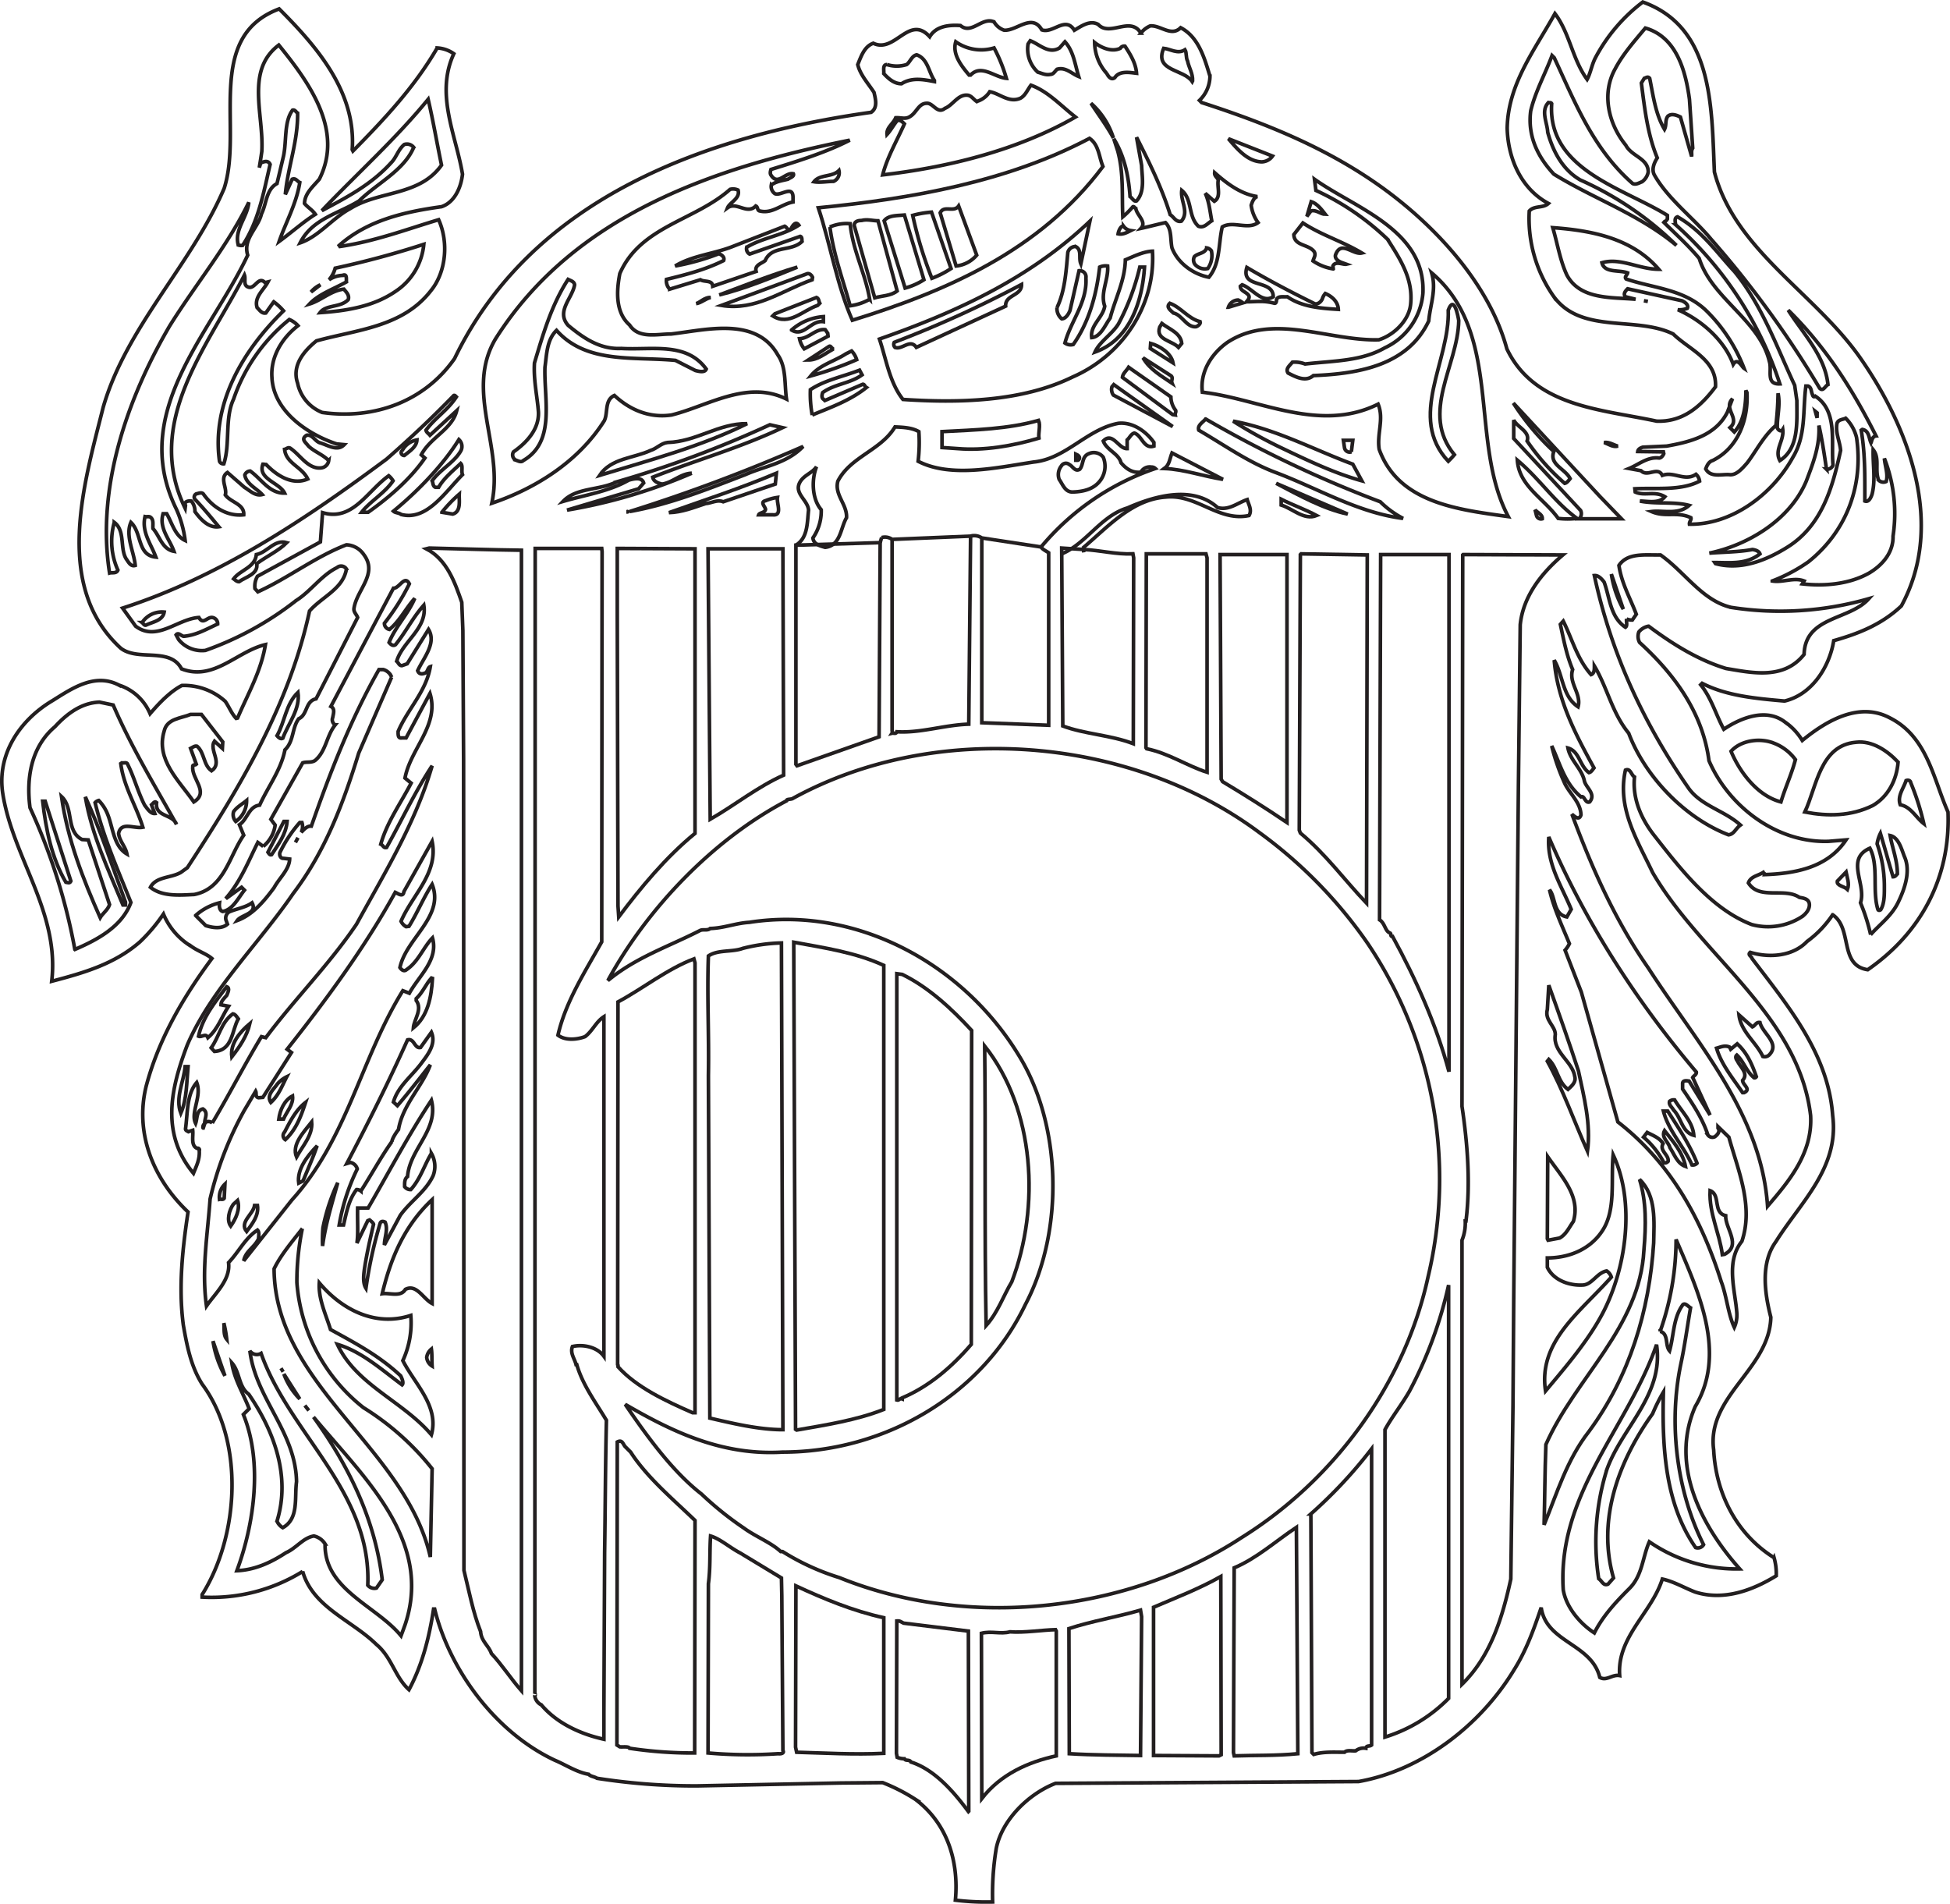 <svg id="Layer_1" data-name="Layer 1" xmlns="http://www.w3.org/2000/svg" viewBox="0 0 539.25 526.46"><defs><style>.cls-1{fill:none;stroke:#231f20;}</style></defs><title>WEBER COLOR CRESTOUTLINE</title><path class="cls-1" d="M485.7,63.3c5.6,21.4,27.2,33.1,39.9,50.8,13.6,19.2,24.2,46.4,11.8,69.2-5.5,5.2-12,7.7-18.7,9.6-1.2,7.3-6,14.9-13.6,16.7-7.9-.7-16-1.4-22.8-4.9l-.4.4c3,3.7,4.2,8.3,6.4,12.3,4.6-3.1,11.7-6,16.9-2a16.64,16.64,0,0,1,4.8,5.1c6.7-5.5,15.7-10.7,24.1-6.3,10.5,5.2,12.1,16.9,16.2,26.1.7,17.9-7.3,33.3-22.2,43.6-8-1.2-4.1-11.4-9.7-15.2a29.22,29.22,0,0,1-7.1,7.4c-3.9,4.1-10.4,4.6-15.7,3-.8.7.4,1.1.5,1.7,10.1,13.3,21.1,26.4,22.3,43.4,1.9,14.5-8.9,24-15.7,34.9-4.3,5.9-3.1,14.3-1.4,20.9-.3,14.3-17.8,21.8-15.8,36.7.6,12,6.3,23.3,16.7,29.8a16.34,16.34,0,0,1,.6,5c-6.5,4-14.5,7-22.4,4.5-3.1-1.2-5.9-2.9-9.1-3.6-2.9,9.3-12.6,16-11.8,26.7-2.1-.4-3.6,1.6-5.5.5-2.3-9.4-14.8-9.6-16.2-19.3-2,5.9-4.1,11.8-7.5,17.2-9.3,15.4-25.5,27.8-43,30.9l-83.8.5c-7.5,2.9-14.8,10.1-16.4,18a77.66,77.66,0,0,0-1,14.8,70.39,70.39,0,0,1-10.3-.5c1-10.9-2.3-21.3-11.1-27.9a50.94,50.94,0,0,0-9-4.6l-11.6.1-39.7.8a174.92,174.92,0,0,1-27.7-2.1c-.8-.5-1.8-.5-2.3-1.1-3.4-.6-6.3-2.6-9.4-3.9-16.4-7.7-29.1-25-33.2-41.8h-.3c-1.2,7.8-3.1,15.4-6.8,22.3-3.9-3.5-4.7-8.9-9-12.5-6.8-6.7-17.6-10.3-20.4-20.2a47.8,47.8,0,0,1-27.8,7.1v-.7c10.2-16.2,11.8-42.3,0-58.2-3.1-4.9-4.2-10.6-5.2-16.3-1.4-10.6-.2-21.3,1.3-31.3C54.2,342,48.8,329.4,52,316.2c3.4-12.9,10.1-24.5,18.2-35.4-1.5-1.3-3.8-2-5.6-3.3a18.88,18.88,0,0,1-7.8-9,46.59,46.59,0,0,1-6.5,7.7c-7.1,6.2-15.7,8.6-24.4,10.9,2.2-19.1-10.6-33.9-13.5-51.7-1.8-10.9,4.6-20.5,13.7-25.9,5.3-3.3,11.7-7.8,18.4-4.3a14,14,0,0,1,8.6,7.9c2.4-2.8,5.5-6.1,8.8-7.8a17,17,0,0,1,12,4.4c1.1,1.6,1.7,3.3,3,4.7l.4-.1c2.8-6.6,6.5-12.9,7.7-20.3-7.8,1.8-14.3,10.2-23.2,6.7-3.2-6.1-12-2-16.8-5.7-18.9-17.3-10-46.1-4.9-66.5,6.3-22.2,24.5-39.6,33.5-60.7C78.9,51.2,68,26,88.8,18.2c10.5,10.5,21.3,23,20.2,38.9l.2.4c8.7-8.8,17.1-17.8,23.3-28.5a8.81,8.81,0,0,1,4.6,1.6c-5.2,11.2.6,22.5,2.4,33.3-.4,3.7-2.2,7.8-5.8,9-10.1,1.4-20.4,3.7-28.3,10.7l.2.3c9.6-1.4,18.3-4.7,27.3-7.4,2.8,6.2,2.1,14.5-2.2,19.7-7.8,10-20.4,10.7-31.6,13.8-3.3,2.7-6.9,6.7-5.2,11.7a11.14,11.14,0,0,0,6.8,8.1c14.2,2,28.2-2.9,36.6-14.9,21.8-45.1,70.5-61.8,115.2-68.1,1.9-1.3,1.2-3.7.8-5.5-1.6-2.5-3.8-4.8-4.5-7.7.9-2.2,1.8-5,4.3-5.9,6,2.9,9.9-8.1,15.6-1.8,1.8-3,5.4-3.3,8.5-3.1,3.1,2.6,6-2.5,9.3-1a5.18,5.18,0,0,0,2.8,2.3c3.5.2,7.7-4.8,10.4-.1,3.1,1.1,6.5-3.9,9,.1,1.9-1.1,4.3-2.9,6.6-1.6,3.2,3.5,8.9-2.4,11.8,2.4a6.5,6.5,0,0,1,2.6-2c2.9-.2,5.8,3.1,8.4.5,5,2.6,6.6,8.5,8.1,13.4a9.39,9.39,0,0,1-2.9,6.7l.6.6c17.3,5.6,34.1,12.3,49.2,23s30.3,27,35.2,45.1c7.7,16.1,26.1,16.7,41.4,20,7.2.3,12.2-4,16.3-9.5.4-7.5-7.2-10.2-11.7-14.6-10.4-5.1-25.6.2-33.2-10.6a37.52,37.52,0,0,1-6.6-23.4c1.4-1.6,3.8-.7,5.3-2.1-7.5-4-11.2-12.4-11.4-20.8.2-12.2,7.6-21.6,13.2-31.7,4.1,5.4,4.8,12.6,8.9,18.2.9-1.6,1.3-4.1,2.3-6a46.7,46.7,0,0,1,13.1-15.4C485.4,23.3,484.9,45.2,485.7,63.3ZM439.6,335.6l-.1,22.7.2.4,3.2-.6c1.8-1,2.6-2.9,3.8-4.6C448.8,346.5,443.4,341.1,439.6,335.6ZM117.3,373.5c2.1-.3,5.1,1,6.4-1.2,3.1-1.6,4.9,2.6,7.4,3.9V347.5C123.3,354.8,119.6,363.9,117.3,373.5Z" transform="translate(-11.6 -15.74)"/><path class="cls-1" d="M478.8,43.2l.9,13.5c-.5.8-.2,1.4-.3,2.3l-3.1-10.9c-1-.5-2.5-1.1-3.5-.2-.8,1.1-.3,2.4-.9,3.6-2.5-4.2-3.1-9.2-4.1-14.1-.5-.6-.9-.2-1.5,0l-.8,1.3c.9,7,1.7,14.2,4.4,20.7-.9,1.4-1.7,3.3-.7,4.9,3.8,6.6,10.7,11.7,15.6,17.6a277,277,0,0,1,30,41.2c1,1,1.5-.6,2.3-1-.8-7.9-6.8-14-11-20.6,10.6,10.4,18,22.3,24.3,34.8-1.1.1-1.2,1.5-1.4,1.9-.6-1.3-.5-3.4-2.4-3.7l-.3.2c1.1,6.7,1,12.4,1,19.6,1.1.4,1.7-1,2-1.9,1-4,.2-7.9.3-12.3,1.9,2.4.4,5.5,1.5,8.4a1.83,1.83,0,0,0,2.1.4c.6-2-.3-4.1-.5-6.4a42,42,0,0,1,2.4,21.5c.1,4.5-2.9,8-6.6,10.2-5.5,3.1-12.3,3.7-18.5,3l.5-.8c-2.8-1.1-5.9.5-8.8,0a45.79,45.79,0,0,0,10-5.3c10.4-8.3,15.3-20.9,13.3-34.4a11.28,11.28,0,0,0-3-5.3c-.8.4-2,.3-2.4,1.4-.5,2.6.8,5,1,7.5-2.2,10.1-5.1,20.8-14.8,26.8-5.8,3.6-12.8,6.4-19.8,4.5l-.2-.3c4.3,0,8.7.6,12.5-2.4-.3-.8-1.3-1.1-2.1-1.2-3.7.7-7.9.7-11.9,1,10.5-2.2,22.2-9,26.8-19.9,1.9-5,3.8-9.8,3.5-15.4.9,4,1.5,8.1,2.1,12.1a1.71,1.71,0,0,0,1.8-1.2c-.6-6.2,1.4-14.9-4.9-19-.5.4-.7-.1-.8-.5-.4-.8-.2-1.9-1.2-2.3H511c-.9,6.7.1,13.6-3.6,19.7-5.9,10.7-17.3,18.7-28.6,18.5-.1-.7.6-1.2.4-1.8-3.9-1.8-7,0-10.9-1.7,3.2-.4,7.4,1,10.4-1.7-4.1-1.1-9.3-.3-13.6-1.2,2.2,0,5.3.8,6.9-1.2-2.8-1.7-5.6-.1-8.2-1.3l-.1-.9c6.1-.3,12.7.6,17.9-2.1a3,3,0,0,0-1-1.9c-3.1,2.1-6.1-.9-9.3.3-1.3-2.6-4.1.6-5.9-1.3l-3.3-.6c2.7-1.1,5.1-3.3,8.3-2.9.6,0,1.1-.7,1.3-1.2l-.1-.5-7.1-.1c.1-.7.8-1,1.4-1.2l6.6-.3c6.2-1.1,13.5-2.8,16.8-9.4l1.4-3.7c-2.7,2.8,2.3,5.5-.7,8l1.2,1.2c2.7-2.9,3.2-7.5,3.2-11.5l.3.6c.4,7.4-2.4,15.3-9.5,18.8-1.1.3-1.6,1.5-1.9,2.3,1.3,2.5,4.5,1.4,6.6,1.6,1.9.2,3.5-1.7,4.9-3.3,2.5-3.3,4.5-7.4,7.9-10.3a84.89,84.89,0,0,0,.6-8.9c.7,3.3-.3,6.4-.2,9.6.2.5,1,1.2,1.5.4.4,3.2-2.4,5.6-.8,8.6,5.3-3.4,4.7-10.5,4.7-16.6l-.6-4.2c-5-10.7-8.9-21.9-16.6-31.4-5.1-5.5-9-11.3-15.8-15.2-1,.3-.6,1.5-.5,2.2a101.11,101.11,0,0,1,28.8,44c-4,.2-2.1-3.8-2.9-6.2-2.7-11.4-16-17.5-19.4-28.5-3.3-3.9-6.5-6.7-10.1-10.3.5.4,1-.1,1.3-.6v-1c-12-7.5-33.2-12.6-32-30.9-.2-.4-.6-.2-.9-.3-2.2,2.3-.3,5.6-.2,8.2,1.4,5.1,4,10.3,9,13.2a90.33,90.33,0,0,1,26.6,18.1c-10.3-8.6-22.7-12.8-33.9-19.7-4.5-4.8-7.3-10.6-6.4-17.5,1.3-5.4,4-10.2,5.9-15.3l.6.6c5.7,12.2,10.7,25.2,21.7,34.8.9.4,1.8-.2,2.6-.5a4.37,4.37,0,0,0,1.7-2.7c0-3.8-4.6-4.3-6.2-7.4-4.8-5.9-6.8-14.3-2.9-21.2,2.1-4,5.3-7.6,8.3-11.2C475.4,26,477.8,35.8,478.8,43.2Z" transform="translate(-11.6 -15.74)"/><path class="cls-1" d="M304.6,29l1.5-1.7c2.4,2.6,2.8,6.4,3.8,9.6-2-.8-3.6-2.7-6-2-.6.6-1,1.4-1.8,1.4-1.3.3-2.4-.3-3.5-.6a8.68,8.68,0,0,1-2.7-7.8l.6-.9C299.1,28,301.6,30.8,304.6,29Z" transform="translate(-11.6 -15.74)"/><path class="cls-1" d="M286.5,29a43.48,43.48,0,0,1,3.4,8.4c-3.3-.3-6.9-4-9.9-.9h-.4c-2.2-2.6-4.7-5.8-3.7-9.2A12.3,12.3,0,0,0,286.5,29Z" transform="translate(-11.6 -15.74)"/><path class="cls-1" d="M321.4,29.1a1.29,1.29,0,0,1,1.3-.6c1.5,2.3,3,4.7,3.2,7.5-1.8-.2-4.7-.8-6,1.2-1,.8-1.8-.3-2.2-1.1a13.11,13.11,0,0,1-3.4-8.6C316.2,29,319.1,30.2,321.4,29.1Z" transform="translate(-11.6 -15.74)"/><path class="cls-1" d="M88.7,28.2c8.5,10.5,18,23.6,11.2,37.1-1.8,2.1-4,3.9-4.1,6.7.9,1.1,2.2,1.8,3,3-3.2,2-6.7,5.1-10,7.5,1.8-5.2,4.8-10.5,5.7-16.3-.7-.3-1.1-1.3-2.1-.9l-1.9,4.2c.7-7.6,3.5-14.6,3.4-22.5-.4-.2-.7-1-1.4-.8-2.4,3.2-1.6,8.5-2.5,12.7l-1.8,7.6c-3,1.6-2.9,5.6-4.3,8.4-.9,3.9-5.2,6.9-3.8,11.4-10.3,21.9-32.9,43.5-19.7,70.3a30.41,30.41,0,0,1,2.4,8.6c-2.8-1.3-3.6-4.8-5.1-7.4h-1c-1.2,4,1.8,7,3,10.4-3.3-.6-3.9-4.2-5.8-6.3-.1-1.2.3-2.5-.8-3.2-.4-.2-.9,0-1.4-.1-1,4.3,1.7,7.6,3,11.2-5.2-.5-3.8-6.7-6.9-9.6-1.6,3.7.8,7.9,1.2,11.9-1.3.4-1.9-1-2.5-1.8-1.8-2.9-.2-7.8-3.3-10.1a19.38,19.38,0,0,0,1,13.2c-.4,1-1.6.6-2.3.8-3.7-23.5,4.8-48.1,16.6-68.3,7.1-11.4,16-22.1,21.9-34.2-.4,4.2-4.1,7.6-2.9,11.8a2.46,2.46,0,0,0,1.2.1c4.4-6.7,5.8-14.6,7.6-22.4-.6-1.3-1.8-.7-2.6-.4l-.4,1.3c.2-1.2.5-3,.7-4.5C84.6,47.4,79.4,35.2,88.7,28.2Z" transform="translate(-11.6 -15.74)"/><path class="cls-1" d="M339.3,29.5c.5.8.2,2.2.7,3.1.4,1.9,1.5,3.5,1.4,5.5l-.1.2c-2.3-3.5-10.6-2.8-7.9-9.2C335.3,29.3,337.3,30.8,339.3,29.5Z" transform="translate(-11.6 -15.74)"/><path class="cls-1" d="M270,38v.3c-3.1-.6-6.3-1.2-9.1.6-2,0-3.5-1.3-4.9-2.8.1-.9-.4-2.5.9-2.5a9,9,0,0,0,5.4,0c1-.7,1.4-2.4,2.8-2.7C268.2,32,268.4,35.7,270,38Z" transform="translate(-11.6 -15.74)"/><path class="cls-1" d="M309,48.1c-16,9.2-35.2,13.9-53.3,16,1.2-4.8,3.9-9.4,6-14.1-.5-.5-1.1-1.2-2-.9-1,1.2-1.7,2.6-2.8,3.8-.2-1.9,1.7-2.9,2.4-4.6,1.3-.1,2.7.5,3.9-.3,1.9-1.1,2.4-3.7,4.7-3.7,1.8-.1,2.9,3.1,5,1.4,2.3-.9,3.7-4.1,6.5-3.6,1,.3,1.4,1.1,2.3,1.7a6.45,6.45,0,0,0,3.6-2.7c2.8.5,5.3,3.2,8.5,1.8,1.4-.8,1.9-2.3,2.9-3.6C301.4,41,304.9,44.9,309,48.1Z" transform="translate(-11.6 -15.74)"/><path class="cls-1" d="M133.7,61.4c-6.1,8.6-17.2,7-25.2,12-4.9,2.6-8.8,7.8-13.9,9.5,3.4-6.7,10.5-8,16.3-11.6,5-4.9,12.4-8.4,15.1-14.8a2.33,2.33,0,0,0-2.6-.8c-1.7,1.4-2.2,3.6-3.6,5-5.6,6.2-12.5,9.7-19.2,13.3C110.4,63.7,121,54.2,130,43.2,131.4,49.2,132.4,55.2,133.7,61.4Z" transform="translate(-11.6 -15.74)"/><path class="cls-1" d="M319.5,53.9c-1.8-3.3-4.1-6.4-6.2-9.6A21.57,21.57,0,0,1,319.5,53.9Z" transform="translate(-11.6 -15.74)"/><path class="cls-1" d="M335.2,75.1c1,.6,1.6,2.2,3.1,1.8,2.2-2.6-.3-5.5.1-8.5,3,2.5,1.7,7.2,4.6,9.9,1.6.6,2.5-.8,3.7-1.5-.5-2.6-.7-5.2-1.8-7.6l2.5,2.2c2-1.2.7-3.9,1.1-5.9-.3-.7-1.1-1.1-1-2,3.4,3,7.2,5.9,11.8,6.6-1,.3-1.4,1.5-1.7,2.4a10.57,10.57,0,0,0,1.9,4.8c-2.8,2.1-7-.6-9.9,1.2-1.1,4.7-.5,10.1-3.7,13.9-4.3-.8-8.6-3.9-10.2-8.1-.5-2.4,0-5.2-1.8-7-2.3.5-4.5,1.1-6.8,1.6,1.7-1.8-1.1-3.6-1.4-5.5-.3-.1-.4-.6-.8-.5a24.74,24.74,0,0,1-2.8,2.8c-.3-5.8.3-11.9-1.4-18.2l-1.1-3.4c2.9,4.7,4.1,10.2,4.5,16,.6.4,1.1,1.5,1.8,1.2,2.4-2.6,1.5-6.7,1.4-9.8l-1.4-7.8C329.4,60.6,332.9,67.7,335.2,75.1Z" transform="translate(-11.6 -15.74)"/><path class="cls-1" d="M316.6,61.8c-17.5,23.4-43.5,34.5-69.3,42.5-4.3-9.8-6-20.8-9.4-31.1,25.7-2.5,52.3-7.2,75-19.2C315.5,55.8,315.5,59.1,316.6,61.8Z" transform="translate(-11.6 -15.74)"/><path class="cls-1" d="M363.5,58.9a3.78,3.78,0,0,1-3,1.6c-3.9-.1-6.8-3.6-9.2-6.4Z" transform="translate(-11.6 -15.74)"/><path class="cls-1" d="M246.6,54.5c-6.6,3.4-14.4,5.8-21.8,8.1-.2.7-.3,1.2.1,1.7,1.9,2.8,3.8-1,6.1-.5.3.8-1,1.1-1.5,1.5-1.6.4-3.3.6-4.6,1.6a2.39,2.39,0,0,0,1,2.4c1.6.7,4.9-2.4,5,.9v1.4c-3.2.6-5.7,3.3-9.1,2.5-.9-.1-.5-1.1-1.2-1.4-2.4,2.5-5.3-1.3-7.8.5.6-1.5,3.6-2.6,2.9-4.9a3.3,3.3,0,0,0-2.2-.2c-9.8,8.7-24.8,10.2-30.5,23.3-.9,4.7-1.3,10.7,2.7,14.2,2.5,3.9,7.6,2.5,11.5,2.5,9.6-1.1,23.5-4.9,29.5,5.8,2.4,3.4,1.8,8.2,2.4,12.2-10.9-5.4-21.7,1.9-31.8,4.4-6.1.9-11.5-1.4-15.8-5.4-2.8,1.3-1.7,4.8-2.8,7-7.2,11.4-19.2,18.8-31.1,22.8,3.4-15.5-7.5-31,1-45.4C170.4,75,209.4,62,246.6,54.5Z" transform="translate(-11.6 -15.74)"/><path class="cls-1" d="M243.6,62.9a2.58,2.58,0,0,1-1.5,3c-1.9,0-3.7.4-5.4.1C238.3,63.9,241.7,64.8,243.6,62.9Z" transform="translate(-11.6 -15.74)"/><path class="cls-1" d="M405.1,96.7a18.27,18.27,0,0,1-10.5,15.2c-6.6,3.8-14.4,3.6-22.1,4.5a8.05,8.05,0,0,0-3.5-.5c-.7.9-2,1.8-1.2,3,2,1,4.8,2.6,7,.7,12.5-.5,26.1-2.8,31.9-15.1.4-4.5,2.2-8.7.8-13.3,19.9,16.9,10.2,46.6,21.2,67.4-13.4-1.9-30.3-3.6-35.7-18.6-.7-4.2,1.4-8.4-.3-12.5-16.3,8.1-32.9-1.5-48.6-3.3-.7-5.6,2.5-10.6,6.8-13.7,12.6-8.4,28.1-.4,42-.8,4.2-1.3,8.4-5.4,8.8-9.9.7-7-2.9-12.4-6.4-17.9a71.78,71.78,0,0,0-19.8-13.5l-.4-3.1C386.3,73.3,405.8,79.3,405.1,96.7Z" transform="translate(-11.6 -15.74)"/><path class="cls-1" d="M378.1,75c-1.3,0-2.6-1.4-4-.9L373,75.6l1.2-4.1C375.8,72,377.1,73.7,378.1,75Z" transform="translate(-11.6 -15.74)"/><path class="cls-1" d="M281.7,86.3a8.67,8.67,0,0,1-5.7,3l-4.4-14.7c1-2.2,3.8,0,5.1-1.9Z" transform="translate(-11.6 -15.74)"/><path class="cls-1" d="M274.6,90a26.46,26.46,0,0,1-5.3,2.7A109.8,109.8,0,0,1,264,75.3a28.26,28.26,0,0,1,5.2-.9Z" transform="translate(-11.6 -15.74)"/><path class="cls-1" d="M267.1,93.1a18.73,18.73,0,0,1-5.2,2.3l-5.8-18.6c1.2-1.6,3.7-1.4,5.6-1.6Z" transform="translate(-11.6 -15.74)"/><path class="cls-1" d="M259.7,96.2c-1.8,1.4-4.2,1.3-6.2,1.9L247.8,78c.1-1.1,1.2-1.3,2.1-1.3,1.5-.4,3.1.1,4.5.1Z" transform="translate(-11.6 -15.74)"/><path class="cls-1" d="M310.5,88.7c-.7-1.6.4-3.9-1.5-4.8a2.25,2.25,0,0,0-2.1,1.6c-.5,5.4-.8,10.7-3,15.3a3.7,3.7,0,0,0,1.3,3.1c1.1,0,1.9-1.3,2.3-2.3l2.5-11a1.72,1.72,0,0,1,1.9,2c.4,6.8-4.2,11.9-5.8,18a2.7,2.7,0,0,0,2.3.4c4.3-6.1,6.4-13.6,7.3-21.4a4.09,4.09,0,0,1,2.2-.3c.3,3.8-2.1,7.4-.8,11.1-.5,3.2-4.1,5.3-3.6,8.7,2.5-.2,3.7-3.5,5.1-5.4,1.4-5.4,4.1-10.4,4.2-16.1,2.4-1,5-2.3,7.5-2.4.9,15-8.3,28.8-22.1,34.8-14.1,6.9-31.7,7.2-46.9,6.2-3.7-4.7-4.6-11-6.5-16.7,20.8-7.3,41.3-16.5,58.2-32.6Z" transform="translate(-11.6 -15.74)"/><path class="cls-1" d="M388.2,85.7c-2.5.6-5.8-3.7-7.3.6-.2,1.1,1,1.8,1.9,2.1l1.1.4c-.9.2-3-1-3.7.5l.1.8a13.72,13.72,0,0,1-5.6-2.2c.2-.9.9-1.6.3-2.6-1.6-2.1-5.5-1.5-5.6-4.7l2.5-3.2C377.1,80.8,382.9,82.5,388.2,85.7Z" transform="translate(-11.6 -15.74)"/><path class="cls-1" d="M232.5,78c-4.4,2.9-9.9,3.4-14.4,6.1a1.67,1.67,0,0,0,.8,1.9l14-4.9c.6.2.4,1,.5,1.4-2.9,2.9-8.3,1-10.2,5.3-.9.8-3,1.2-2.5,3l-12,4.1c-.1-1.8-2.3-1.1-3.4-1.8l-8.5,2.6a3.32,3.32,0,0,1-.9-2.7c5.4-1.3,10.8-2.7,15.8-5.2.4-.9-.5-1.6-1.3-1.9a66.17,66.17,0,0,1-12.1,3.4c4.6-2.8,10.3-3.3,15.4-5.2l14.9-5.8c.7.3,1,1.7,1.8.6C230.7,78.3,231.6,76.7,232.5,78Z" transform="translate(-11.6 -15.74)"/><path class="cls-1" d="M246.7,77.6c.7,7.4,4.2,13.7,5.4,20.9a15,15,0,0,1-5.4,1.8c-2-7.2-4.6-14.2-5.6-21.8A11.82,11.82,0,0,1,246.7,77.6Z" transform="translate(-11.6 -15.74)"/><path class="cls-1" d="M324.3,79.5c-1,.5-2.2,1.2-3.5.9.1-.7.7-2.3,1.5-2.1A3,3,0,0,0,324.3,79.5Z" transform="translate(-11.6 -15.74)"/><path class="cls-1" d="M470.3,90.2c-5.5,0-10.6-3.3-15.7-1.8.7,2.9,4.7,1.9,7.1,2.8-.1.6-1,1.1-.4,1.7,7.7,2.6,16.2,2.8,22.4,9a44.82,44.82,0,0,1,10.2,15.7c-.6-.4-1.8-3.1-3-1.1-2.4-6.7-8.9-12.3-15.3-15.1a5.89,5.89,0,0,0,2.6-.4c.5-1-.8-1.8-1.5-2.1l-15-3.3c-.6.6-1.3,1.4-.6,2.2l2.8.7c-6.5-.6-15.3.2-19-6.7-1.9-4.1-2.6-8.7-3.9-13.1C452,79.5,463,81.7,470.3,90.2Z" transform="translate(-11.6 -15.74)"/><path class="cls-1" d="M128.8,83.3a17.53,17.53,0,0,1-7.8,13c-6.1,4.2-13.5,5.4-20.9,5.9,1.7-2.3,5.6-1.3,7.8-3.6.4-1.3-.6-2.1-1.2-2.9-3.6.4-6.2,3.1-9.5,4.1,2.5-2.7,6.8-4.2,10.2-6.1-.1-.7.3-2.4-1.1-1.8a7.06,7.06,0,0,0-3.7,1.2,8.18,8.18,0,0,0,1.7-3.2A252.38,252.38,0,0,0,128.8,83.3Z" transform="translate(-11.6 -15.74)"/><path class="cls-1" d="M346.6,85.1a6.23,6.23,0,0,1-1,4.9,3.62,3.62,0,0,1-3.5-1.1,2,2,0,0,1-.2-2.2c1-1,2.9-.8,3.4-2.4A2,2,0,0,1,346.6,85.1Z" transform="translate(-11.6 -15.74)"/><path class="cls-1" d="M232.1,89.6c-7.1,2.9-14.3,5.9-21.6,7.7C217.2,94.8,224.7,91.8,232.1,89.6Z" transform="translate(-11.6 -15.74)"/><path class="cls-1" d="M328.1,89.6c-.6,9.4-4,20.1-13.7,23.5,1.3-2.9,4.7-4.9,6.5-7.8a65.93,65.93,0,0,0,5.9-15.7Z" transform="translate(-11.6 -15.74)"/><path class="cls-1" d="M374.9,99.6c.9.6,2.1-.4,2.4-1.3a3.93,3.93,0,0,1,.8-1.4c1.8.8,3.5,2.2,3.6,4.4-4.9-.3-10.1-.7-14.1-3.5-1.1.1-2.6-.3-3,.8,0,.5-.1,1.1-.6,1-3-.8-4.9-.4-7.7-.4.4-.5,1.1-1.2.5-1.9-.7-.9-2.2-1.1-2.2-2.4l.5-.4c2.9,1,5.5,5.3,8.6,3.3,0-5-9.1-2.1-7.3-8.1C362.5,93.3,368.6,96.5,374.9,99.6Z" transform="translate(-11.6 -15.74)"/><path class="cls-1" d="M236.3,92.4l-.1.7c-8.2,2.9-15.6,8.7-25.1,7.1l23.8-8.8C235.5,91.3,236.1,91.9,236.3,92.4Z" transform="translate(-11.6 -15.74)"/><path class="cls-1" d="M80.2,95.1c1.9.8,2.8-3.2,4.7-1.2l.8-.2c-1.2,2.3-3.9,4.2-3,7.1.7.7,1.3,1.7,2.4,1.5l2.2-3.1a16,16,0,0,1,2.7,2.5c-11.5,11.2-19.9,25.9-17.7,41.6a1.13,1.13,0,0,0,1.2.7c1.8-5.6.2-12.6,2.7-17.9a48.35,48.35,0,0,1,15.4-22,6.61,6.61,0,0,1,2.4,1.7c-4.4,3.4-7.6,8.6-7.2,14.3.4,9.4,10,15.8,17.9,18.4l2.1.2c-1.9,2-4.6.1-6.7-.5-1.4-.4-2.1-2.4-3.7-2.1-1.7,1.1-.3,1.9.5,3,1.7,1.6,3.9,2.3,5.6,4a2.34,2.34,0,0,1-1.9,2c-3.7.6-6-3.6-8.7-5.4-.6-.4-1.1.2-1.6.3.4,3.9,4.8,4.8,6.4,8.2-4.2,1.8-8.4-.8-11.5-4-.3,0-.6-.1-.9-.1-1.5,4.1,4.6,5.1,6,8-4.2.1-6.3-3.8-9.5-6.1a1.63,1.63,0,0,0-1.5,1.1c.4,2.5,3.4,3.8,4.8,5.4-1.9.5-3.4-1.1-4.9-2l-4.7-4.1c-2.3,1.5,0,4.3-.6,6.2,1.5,2.1,5.3,2.5,5.1,5.5-4.6.5-8.6-2.1-11.2-5.8-.5-.5-1.3-.1-1.9,0a1,1,0,0,0-.4,1.5c2.4,2.5,4.7,5.3,6.6,7.6-2.8.4-5-2-6.6-4.2a4.27,4.27,0,0,0-1-2.9c-.8-.1-2.1.1-1.6,1.2l-.1.8c-11.6-23.9,6.4-44.9,16.4-64.5C79.6,92.9,78.8,94.6,80.2,95.1Z" transform="translate(-11.6 -15.74)"/><path class="cls-1" d="M170.5,94.5c-.6,3.7-5.2,7.3-1.8,11.2,4.2,3.5,8.8,6.7,14.7,6.4,8.4.5,18-1.9,23.5,5.7-.4,1.1-2.2.6-3,.4l-5.5-2.8c-11.7-1.1-24.6,1-32.9-8.3-2.7,2.6-2.7,6.6-3.2,10.2-.3,9,3,20.6-6,25.8-.6.6-1.4.1-2-.1a1.6,1.6,0,0,1-.7-2.3c3.7-2.6,7.1-6.3,6.9-11-.3-4.2-1.4-8.9-1.1-13.6,2.4-8,4.7-16,9.3-23.1C169.5,93.4,170.4,93.6,170.5,94.5Z" transform="translate(-11.6 -15.74)"/><path class="cls-1" d="M289.7,100.4,265,111.8c-1.7-2.5-4,.8-5.9,0a1.21,1.21,0,0,1-.2-1.4,309.09,309.09,0,0,0,35.2-16C294.2,97.6,289.5,97.2,289.7,100.4Z" transform="translate(-11.6 -15.74)"/><path class="cls-1" d="M97.6,96.5a7.27,7.27,0,0,1,2.6-2Z" transform="translate(-11.6 -15.74)"/><path class="cls-1" d="M208.1,98c-1.5.4-2.6,1.5-4,1.7C205.2,99.4,206.5,97.9,208.1,98Z" transform="translate(-11.6 -15.74)"/><path class="cls-1" d="M238.3,99.6l-.6.6c-4,1.3-7.9,5.8-12.4,2.9l.6-.6L237.4,98C238.1,98.3,238,99.1,238.3,99.6Z" transform="translate(-11.6 -15.74)"/><path class="cls-1" d="M355.3,99.5l-4,1.2a2.92,2.92,0,0,1,2.7-2A5.65,5.65,0,0,1,355.3,99.5Z" transform="translate(-11.6 -15.74)"/><path class="cls-1" d="M466.2,98.9l1.1.2Z" transform="translate(-11.6 -15.74)"/><path class="cls-1" d="M343.5,104.7c.2.6-.7,1.3-1.2,1.4-2.6.2-3.8-3.3-6.2-3.8-.7-.7-2.2-1.6-1-2.7C338.3,100.8,340.1,103.8,343.5,104.7Z" transform="translate(-11.6 -15.74)"/><path class="cls-1" d="M415,104.4c-.2,12.4-10.8,25.5-1.2,37.1-.4.5-1.1,1.2-1.7,1.8-11.4-12.2.5-27.7,0-41.8C413.7,97.2,414.8,103.1,415,104.4Z" transform="translate(-11.6 -15.74)"/><path class="cls-1" d="M239.3,104.7c-3.5-.5-5.4,4.4-8.8,2.3a14.86,14.86,0,0,1,8.8-3.7Z" transform="translate(-11.6 -15.74)"/><path class="cls-1" d="M338.4,110.7l-.9,1.1c-1.8-1.9-6.4-2.1-5.2-5.6l.6-1C335,106.8,338.1,107.8,338.4,110.7Z" transform="translate(-11.6 -15.74)"/><path class="cls-1" d="M240.5,107.9l.1.8-6.6,3.5a6.58,6.58,0,0,1-1.3-2.8c2.7-.1,4.4-2.8,7.1-2.5Z" transform="translate(-11.6 -15.74)"/><path class="cls-1" d="M336,116.1l-6.3-4,.1-1.4C332.3,111.4,335.5,113.4,336,116.1Z" transform="translate(-11.6 -15.74)"/><path class="cls-1" d="M241.8,112.1v.3c-2.2,1.2-4.1,2.9-6.7,2.9l5.8-3.8C241.3,111.3,241.5,111.9,241.8,112.1Z" transform="translate(-11.6 -15.74)"/><path class="cls-1" d="M248.5,115.2a95,95,0,0,1-12.7,4.5c2.5-3.1,6.5-4,9.7-6.1l1.6-.8A5.85,5.85,0,0,1,248.5,115.2Z" transform="translate(-11.6 -15.74)"/><path class="cls-1" d="M335.5,119.7c.6.6-.1,1.3.2,2-2.8-1.9-6.2-3.8-8-7Z" transform="translate(-11.6 -15.74)"/><path class="cls-1" d="M335.4,125.5a6.16,6.16,0,0,0,1.3,3.7c.2.5-.2.8-.1,1.3l-.7-.1L322,120.1c.1-1.1,1.1-1.8,1.7-2.8Z" transform="translate(-11.6 -15.74)"/><path class="cls-1" d="M250,119.4c-3.3,2.4-7.6,2.5-10.9,4.9-.2.6-.4,1.5.3,1.9l.3.3,10.5-4.5c.5,0,.5.6,1,.9-4.5,3.6-9.9,5.5-15,7.6a32.09,32.09,0,0,1-.5-7c4.1-2.7,9-3.6,13.6-5.4Z" transform="translate(-11.6 -15.74)"/><path class="cls-1" d="M319.5,125a2.65,2.65,0,0,1-.4-2.3l.5-.6,16.3,11.6Z" transform="translate(-11.6 -15.74)"/><path class="cls-1" d="M137.8,125.5c-2.4,3.7-5.8,5.7-8.4,9.2.1.6.7.9,1.1,1.4l7.4-6.8c-1.3,5.2-7.2,7.3-9.8,12.2l1,.9c-4,5.8-9.9,10.9-15.7,15h-1.8c2.2-2.9,6.4-5.3,8.7-8.7a5.54,5.54,0,0,0-1.2-1.4c-6,4.3-10,12.7-18.3,10.2l-.6,8.1-17.4,9.5a5.52,5.52,0,0,0-.7,3.4l.8.9c8.4-3.8,15.9-9.7,24.5-13a6.11,6.11,0,0,1,4.8,2.7c4,5.3-1.9,9.7-2.7,14.8-.2,1.1.7,1.7,1,2.6L99,209c-3,.6-2.3,4.4-4.8,5.5-1.9,2.6-1.3,6.2-3.8,8.6-1.1,5.6-4.7,10.2-7,15.3-3,.3-3.4,4-5.6,5.4l1.2,2.9c-4,5.7-5.4,14.8-13.7,16.4-4.2.2-8.9.6-12.1-2,1.6-3,5.6-2.5,8.4-4.1l1.8-1.3c14.6-22.3,28.2-45,33.8-71,3.4-3.9,9.3-6.1,10.2-11.6a1.72,1.72,0,0,0-2.6-.4c-4.3,2.1-7.3,6.6-11.3,9.1a88.25,88.25,0,0,1-25.1,13.8,8.25,8.25,0,0,1-7.4-3l-.7-1.3c.6-.8,1.4.3,2.1.4,3.5-.3,6.3-2,9.4-3.4a1.75,1.75,0,0,0-1.1-1.7c-1.7-.7-2.8,2.2-4.1-.1-6,.4-11.6,6.8-17.5,2.4l-3.6-5c26.4-8.5,50-24.1,73-41.2,6.3-5.5,12.7-11.5,18.6-17.6C137.4,125,137.6,125.3,137.8,125.5Z" transform="translate(-11.6 -15.74)"/><path class="cls-1" d="M460,159.2H448.3a2,2,0,0,0,.4-2.3L430.2,137v-5.1c1,2,4.6,3.2,3.7,5.8a61,61,0,0,0,10.4,11.7c.6-.1,1.1-.8,1.5-1.3-1.3-2.7-5.9-3.9-4.5-7.5a69.32,69.32,0,0,1-11.2-13.4l24,25.9Z" transform="translate(-11.6 -15.74)"/><polygon class="cls-1" points="502.5 115.56 502 113.76 502.5 114.16 502.5 115.56"/><path class="cls-1" d="M393.3,154.5a26.2,26.2,0,0,0,6.3,4.6c-12.6-1.6-23.7-8.4-35.5-12.8-7.4-2.8-14.1-7.6-21-11.6-.4-1.4,1.1-2.1,1.9-3.1A323,323,0,0,0,393.3,154.5Z" transform="translate(-11.6 -15.74)"/><path class="cls-1" d="M298.8,132c.6,1.4-.1,3.4.1,4.9-7.3,2.2-15.3,3.5-22.4,2.9l-4.4-.3v-4.4C281.5,134.6,290.3,134.4,298.8,132Z" transform="translate(-11.6 -15.74)"/><path class="cls-1" d="M385.7,144.1l2.5,4.6c-7.3-2-14.7-5.5-21.6-8.8a127.08,127.08,0,0,1-14-7.7C364.4,134.4,374.7,140,385.7,144.1Z" transform="translate(-11.6 -15.74)"/><path class="cls-1" d="M231.7,166.5c3.3-2,3.1-6.1,3.5-9.7-.2-2.8-4.1-4.6-2.4-7.7,1.1-2,3.4-2.5,4.6-4.3-1.4,3.5-1.3,8.9,1.3,11.9a13,13,0,0,1-2.3,7.8c.2,1.8,2,2.2,3.4,2.6,4.3-.5,4.2-5.3,5.9-8.2.2-3.7-3.4-6.3-2.4-10.1,3.5-6.8,11.9-8.5,15.8-15,2.3.1,4.7.2,6.6,1.3a45,45,0,0,1-.2,8.2c9.1,4.7,22,1.7,32,.2,8.9-.9,14.7-9.1,23.4-10.7,4-.4,7.7,2.3,9.8,5.3v1c-2.8.9-3.3-2.9-5.4-3.6-.9.2-1.3,1.3-2,1.9v2.4c-2.4.1-4-4.8-6.6-2.1.9,2.5,4.3,3.5,4.9,6,1.5,1.8,3.3,2.9,5.5,2.6a2.76,2.76,0,0,1,2.9-1.4,1.5,1.5,0,0,1,1.1.4A70.64,70.64,0,0,0,299.5,167" transform="translate(-11.6 -15.74)"/><path class="cls-1" d="M280,164a3.74,3.74,0,0,1,3.1.5l16.4,2.5c.4.7,1.4,1.1,2.1,1.6v47.7l-18.5-.7V164.5" transform="translate(-11.6 -15.74)"/><path class="cls-1" d="M255,165.8l.4-1.4a3.36,3.36,0,0,1,2.9.5L280,164l-.5,52c-6.7.2-13.3,2.5-19.9,2.1-.2.7-.9.3-1.3.4.2-.3,0-.4,0-.7V164.9" transform="translate(-11.6 -15.74)"/><polygon class="cls-1" points="243.4 150.06 243.1 203.76 220.4 211.76 220.1 211.36 220.1 150.76 243.4 150.06"/><path class="cls-1" d="M177.4,147.2c3.2-4.8,9.4-4.7,14.1-6.9,1.7-.5,2.9-2,4.7-2.2,8-.2,14-5.3,22-5.2C205.5,139.2,191.2,143,177.4,147.2Z" transform="translate(-11.6 -15.74)"/><path class="cls-1" d="M228,134c-11.5,5.5-24,9-35.9,13.7.2,1.2,1.6,1.7,2.6,1.9,2.9-.4,5.1-2.9,8.2-3a148.69,148.69,0,0,1-34.5,10.2l19.8-5.9,1.4-1.6c-.5-1.8-2.9-1.1-4.1-.8-5.6,3.2-12.1,4.1-18.2,5.9,3.7-3.9,10-3,14.8-5.4a299.47,299.47,0,0,0,42.4-15.8Z" transform="translate(-11.6 -15.74)"/><path class="cls-1" d="M139.1,140.3c-1.8,3.3-5.7,5.2-8,8.4.3.5.1,1.4.9,1.8h.9c1.4-2.5,4-4.6,6.1-6.6.7.7.1,2.1.5,3.1-4.8,4.8-9.9,12.9-17,11-.6-.5-1.6-.4-2.1-.9,6.6-5.4,13.7-12.7,18.1-19.8A2.59,2.59,0,0,1,139.1,140.3Z" transform="translate(-11.6 -15.74)"/><path class="cls-1" d="M126.9,137.4c-.1,1.9-2,3.1-3.5,4.3-.7,0-1.2-.8-.6-1.3A5.74,5.74,0,0,1,126.9,137.4Z" transform="translate(-11.6 -15.74)"/><path class="cls-1" d="M385.7,137.5l-.4,3.2a1.45,1.45,0,0,1-1.9-1.2l-.3-2Z" transform="translate(-11.6 -15.74)"/><path class="cls-1" d="M459,139.1c-1.3.4-2.7-.6-3.8-1C456.7,137.9,458,138.9,459,139.1Z" transform="translate(-11.6 -15.74)"/><path class="cls-1" d="M233.7,139.2c-4.5,4.7-10.6,5.4-16,7.8-10.4,4-20.8,8.2-32,10.2A471.16,471.16,0,0,0,233.7,139.2Z" transform="translate(-11.6 -15.74)"/><path class="cls-1" d="M316.7,142.2a6.61,6.61,0,0,1-.6,6.1c-1.8,2.7-4.8,3.4-7.9,3.5-2.1,0-2.7-2.1-3.7-3.5a3.85,3.85,0,0,1,.6-3.7,1.44,1.44,0,0,1,2.2-.4c1,.5,1.6,2.1,2.9,1.3,1.1-1.3.5-3.5,2.5-4.3A3.28,3.28,0,0,1,316.7,142.2Z" transform="translate(-11.6 -15.74)"/><path class="cls-1" d="M349.8,148.3c-5.2-.8-10.9-2.8-16.2-3,1.4-1,1.5-2.8,2.1-4.3Z" transform="translate(-11.6 -15.74)"/><path class="cls-1" d="M309.9,142.9c-.2.2-.5.1-.8.1v-1.7C309.8,141.6,310.5,142.2,309.9,142.9Z" transform="translate(-11.6 -15.74)"/><path class="cls-1" d="M447.7,159.1a22.63,22.63,0,0,1-5.2,0c-4-5.6-10.8-8.9-11.3-16.1C437.4,148.2,441.5,154.6,447.7,159.1Z" transform="translate(-11.6 -15.74)"/><path class="cls-1" d="M226,149.6l-14.4,4.9c-1.6-.7-3.3.4-4.9.5-3.3,1.1-6.5,2.4-10.1,2.5,9.9-3.5,20-6.8,29.7-10.9Z" transform="translate(-11.6 -15.74)"/><path class="cls-1" d="M384.3,157.9c-6.7-1.4-13.5-5.2-19.8-8.5Z" transform="translate(-11.6 -15.74)"/><path class="cls-1" d="M138.6,152.4c-.1,1.7.6,4.8-1.8,5.5l-3-.5A37.57,37.57,0,0,1,138.6,152.4Z" transform="translate(-11.6 -15.74)"/><path class="cls-1" d="M305.2,168.9c6.8-2.8,10.8-10.5,18.2-12.7,7.2-3.2,18-6.4,24.9-.1,3.1.9,5.5-1.3,8.2-2.2.4,1.4,1.4,2.9.5,4.4-8.4,1.8-14.5-6-23-5.1-9.2.6-15.9,8.1-22.6,13.8a3.81,3.81,0,0,0-.1,1.5" transform="translate(-11.6 -15.74)"/><path class="cls-1" d="M311.3,167.7c4.4.2,9,1.4,13.6,1.2l.2,1.1-.1,51.4c-6.2-2.4-13.3-2.6-19.5-4.9-.1-15.9-.2-33.6-.3-49.2Z" transform="translate(-11.6 -15.74)"/><path class="cls-1" d="M226.6,153.3c-.3,1.6,1.5,5.1-1.3,4.8h-3.9c.2-.6,1.7-.5,1.9-1.5-.1-.8-1.6-2,0-2.4A13.52,13.52,0,0,1,226.6,153.3Z" transform="translate(-11.6 -15.74)"/><path class="cls-1" d="M375.7,158.3c-3.5,1.4-6.6-1.9-9.8-2.9v-1.6C369.1,155.4,372.5,156.6,375.7,158.3Z" transform="translate(-11.6 -15.74)"/><path class="cls-1" d="M438.1,159.2a1.28,1.28,0,0,1-1.6-.9l-.4-1.6C436.7,157.5,438.2,158,438.1,159.2Z" transform="translate(-11.6 -15.74)"/><path class="cls-1" d="M185.3,157.2c-.1.2-.3.1-.5.1C185,157.3,185.1,157.1,185.3,157.2Z" transform="translate(-11.6 -15.74)"/><path class="cls-1" d="M90.9,165.8c-2.3,2.3-5.6,3.8-8.3,5.8.5,2.9-3.1,3.7-4.9,5-.6,0-1-.4-1.5-.8,1.9-2.5,5.9-3.1,6.3-6.7C85.5,168.5,87.5,164.8,90.9,165.8Z" transform="translate(-11.6 -15.74)"/><path class="cls-1" d="M155.8,167.9V483.3c-2.9-3.3-5.4-7.2-8.3-10.3-.8-2.3-2.8-3.3-3-6.1-2.1-5.3-3.2-11.2-4.6-16.9l-.1-224.3-.2-35.6-.3-7.8c-1.9-5.5-4.1-11.8-9.8-14.8l.8-.2C138.7,167.5,147.7,167.8,155.8,167.9Z" transform="translate(-11.6 -15.74)"/><path class="cls-1" d="M178.1,168.3,178,276.2c-4.7,8.4-10,16.6-12.1,25.8,2.1,1.6,5.4,1.2,7.5.4,2.1-1.6,3-4.1,5.2-5.5v93.9c-1.8-2.5-5.6-3.4-8.7-2.7-.7,1.9.6,3.3,1,5h.2c1.6,5.6,5.2,10.4,8.2,15.4-.3,12.8-.3,23.2-.5,36.6l-.2,44v7.6c-6.4-1.4-13-4.4-17.3-9.5a3.3,3.3,0,0,1-1.8-2.4c.2-.2.1-.9,0-.7l.1-316.7H178Z" transform="translate(-11.6 -15.74)"/><path class="cls-1" d="M203.8,246.2c-8,6.5-15.1,15.1-21.1,23.1l-.2-3-.2-80.3V167.4l21.5.1Z" transform="translate(-11.6 -15.74)"/><path class="cls-1" d="M228.3,230.1c-7.2,3.2-13.5,8.3-20.3,12.2l-.6-74.8h20.7Z" transform="translate(-11.6 -15.74)"/><path class="cls-1" d="M345.4,170v59.3c-5.6-1.8-10.7-5.3-16.7-6.5l-.2-.3.1-53.6h16.5Z" transform="translate(-11.6 -15.74)"/><path class="cls-1" d="M367.5,243.2c-5.9-4-11.8-7.7-17.8-11.3l-.4-.7-.3-62.1h18.5Z" transform="translate(-11.6 -15.74)"/><path class="cls-1" d="M389.5,265.5c-6.1-6.4-11.2-13.5-18.3-19.4l-.3-.8.3-76.2.2-.2,18.3.3Z" transform="translate(-11.6 -15.74)"/><path class="cls-1" d="M412.3,312.1c-3.5-13-9.1-25.5-15.6-37.4-.8.1-.2-.9-.8-1-1.3-.5-1.3-2.7-2.8-3.6l.3-101h18.9Z" transform="translate(-11.6 -15.74)"/><path class="cls-1" d="M443.8,169.2c-6,5.1-11,11.5-11.8,19.3l-.5,44.5-1.3,142.5-.2,28.6-.6,48.3c-2.3,10.6-5.6,21.4-13.5,29.1V358.7a12.56,12.56,0,0,0,.9-5.3h.2c1.3-10.5.4-21.6-1.1-31.7l.2-152.5.1-.1Z" transform="translate(-11.6 -15.74)"/><path class="cls-1" d="M470.8,169.2c6.8,4.8,11.5,12.6,19.5,14.5a88.32,88.32,0,0,0,38.1-2.4c-5.3,6-17.6,4.8-17.9,15.4-5.6,7.1-14.4,5.1-21.6,3.9-7.8-2.4-14.7-6.7-21.4-11.7a4.49,4.49,0,0,0-2.7,1.6,3.62,3.62,0,0,0,.2,2.9c10.1,9.2,17.5,19.8,19.2,32.7,5.4,12.6,18.7,22.8,33.1,22.3l4.8-.4c-5.1,7.7-14.1,9.3-22.5,9.6.1-.3-.3-.4-.4-.6-1.4.9-3.5,1.1-4.1,2.9,3,4.8,10,1.2,14.1,4,1,.2,2.3.3,2.7,1.5.4,1.6-.9,3.1-2.1,3.9a17.2,17.2,0,0,1-13.8,2.1c-11.2-4.3-19.7-15.4-27-24.7-3.6-4.6-6-10.2-5.4-16.1-.9-.5-1.1-2.5-2.5-1.9-2.4,10.6,3.4,19.6,7.5,28.3,13.4,23.1,40.4,39.4,43.7,67.2.6,10.3-5.8,18-11.9,25.1-1.7-25.6-19.5-45-33-65.9-9.2-13.2-15.6-27.7-21.1-42.5.8.7,2,1.8,2.5.2-.1-3.7-3.4-6-4.7-9.2a57.9,57.9,0,0,1-3.4-9.9c2.3,4.9,3.6,10.4,8.1,14.1,1-.5,1.1,1.9,2.4,1.4,1.9-2.3-1.2-4-1.5-6-.8-3.3-3.9-5.6-4.5-8.9,3.2.9,3.2,4.9,5.8,6.8.6-.1,1-.8,1.4-1.3-5.1-9.3-10.1-18.7-11-29.8,2.5,4.2,2.2,10,6.6,12.9,1-3.6-2.7-6.6-1.5-10.3-1.7-4-2.5-8.3-3.4-12.5l.8-.9c2.5,5,3.8,10.4,7.7,14.8.8-.3.9-1.2.9-2v-.4c3.6,6,4.9,13,9.5,18.6,4.5,12,15.6,23.5,27.6,28.1,1.6-.2,1.9-1.7,3.3-2.7-4.4-4-10.6-5.2-14.2-10-12.6-18.1-21.6-37.6-26.2-59,1.1-.1,2,.9,2.7,1.8,1.6,4.4,1.7,9.7,5.9,12.5.6-.4.2-1.5.3-2.3a3.51,3.51,0,0,0,1.6.3l1.1-1.6c-1.7-4.5-4.1-8.6-4.8-13.5C461.7,168.5,466.6,169.3,470.8,169.2Z" transform="translate(-11.6 -15.74)"/><path class="cls-1" d="M460.5,184.2a29.34,29.34,0,0,1-3.3-9.7Z" transform="translate(-11.6 -15.74)"/><path class="cls-1" d="M124.8,177.2a62.49,62.49,0,0,1-6.9,10.9,1.72,1.72,0,0,0,1.4,1.7c2.8-2.3,4.5-5.8,7-8.6-1.8,4.3-5.4,7.9-7.1,12.2.5.6,1.1,1.1,1.8.6,2.9-3.6,4.7-7.4,7.8-10.9,1.1,6.4-5.9,10-7.5,15.5.5.4.7,1.3,1.5,1.2l1.4-.5,5.9-9.5c2.3,3.8-1.4,7.9-3,11.4.4,1.1,1.3,1,2.2.6.6-.4.6-1.5,1.3-1.7-1.1,6.8-6.3,11.8-8.9,17.9,0,.8-.1,2,1,1.8h1.2l6.6-12.3c2.7,8.7-5.4,15.3-6.9,23.4l1.7,1.4c-2.9,5.6-6.7,10.8-8.4,16.9.7.3.7,1.1,1.6.9,4.2-7.5,7.8-15.3,12.6-22.6-4.5,15.6-13.1,29.6-20.9,43.8-7.5,11.1-17.1,20.7-25.1,31.4l-1.2-.3c-4.7,7.8-8.9,16-13.6,23.9a1.54,1.54,0,0,0-2.1,0c0-1.4,1.1-2.9-.5-3.9-1.8.4-1.5,2.6-2,4-1.5-3,1.8-7.5.3-11.3-2.8,3.2-2.5,8.5-3.1,12.8,0,.5.5.6.8.8l1.2-.4c.2,1.6-.6,4.2,1.2,5,.5-.2.8.4.6.6.2,2.4-.8,4.3-1.6,6.3-9.1-11-6.3-23.4-1.7-35.5,6.6-15.3,19.8-28,29.3-41.9,8.9-11.7,13.9-25.1,18.1-38.8l9.1-21a3.45,3.45,0,0,0-2.3-2.1h-1.2c-7.8,13.7-13.5,28.4-18.7,43.3-1.2-.1-2,.9-2.8,1.7a3.63,3.63,0,0,0,.2-2.7h-.6a35.76,35.76,0,0,0-5.4,8.1c-.4.7,0,1.9.9,1.8l1.7.2c-.1,2.9-2.9,5.3-4.3,7.9-2.8,3.8-5.9,7.5-10.2,9.1,1.1-1.6,5.7-1.9,4.1-4.9-1.8,1.3-4.2,1.6-6.3,2.5a2,2,0,0,0-.9,2.3l.4,1.1c-1.6,1.4-4.1,1-6,.4l-2.8-2.8a15.58,15.58,0,0,1,6.6-3.5c-.1.8-.1,2.1.9,2.4,2.8-.5,4.3-3.8,6-5.9l-.8-.8-4,2.9-.1-.1c3.9-4.6,6-10,8.6-15.2l1.5,1.1a9.28,9.28,0,0,0,3.3-5.9l-1.2-1.6,8.8-15.6c1-.4,2.6.1,3.6-.8,2.9-2.6,3-6.7,5.4-9.7a1.63,1.63,0,0,1-.7-2c.2-1.1.7-2.5-.5-3.1l17.3-32.7C122,178.5,123.5,174.6,124.8,177.2Z" transform="translate(-11.6 -15.74)"/><path class="cls-1" d="M57,185c-.4,2.4-3.2,2.7-5,3.6-.5.2-.7-.4-1.1-.7A6.55,6.55,0,0,1,57,185Z" transform="translate(-11.6 -15.74)"/><path class="cls-1" d="M89.8,219.9c-.6.3-1.2-.2-1.6-.7,2.2-3.9,2.4-8.7,5.8-12C94.7,211.8,91.3,215.8,89.8,219.9Z" transform="translate(-11.6 -15.74)"/><path class="cls-1" d="M42.9,210.7c4.9,11.4,11.4,22.1,17.5,33-1-2.9-6-2-5.5-6l-.3-.2c-.5,0-.7.5-1.1.8l.9,2.4c-1.2.1-2.1-1.4-2.8-2.3-1.9-3.7-2.9-7.8-4.8-11.5-.3-.4-1-.1-1.5-.2l-.3.2c.8,6.4,4.3,11.7,6.1,17.6-2.4.5-6-1.7-6.7,1.7.2,2.1,1.9,3.6,2.3,5.7-3.9-2.3-3.8-7.7-5.6-11.6a11.44,11.44,0,0,0-2.2-3.2,2.08,2.08,0,0,0-1,.6c2.3,9.6,6.3,18.6,9.9,27.6-2.5,6.8-9.5,10.4-15.5,13a164.29,164.29,0,0,0-12.4-39.2c-1.1-8.4.4-16.9,6.9-22.4,3.4-3.7,7.4-6.6,12.3-6.8Z" transform="translate(-11.6 -15.74)"/><path class="cls-1" d="M73.2,220.9l-.1,1.8-2.2-2c-1.6,2.4,2.4,6-.8,8.2-2.3-1.6-1.9-5-4-6.8-.6-.2-1.2.3-1.8.6l1.6,4.4c-.3.3-1.1,0-1,.6-.4,3.4,4.7,7.1.3,9.8-4.1-5.9-10.6-11.7-8.2-19.6.8-3.5,4.7-3.5,7.3-4.6h3Z" transform="translate(-11.6 -15.74)"/><path class="cls-1" d="M508.1,225.8c-1,3.9-2.8,7.7-4,11.7-6.3-1.6-11.3-8-13.8-14,2.6-2.9,7.3-3.6,10.8-2.6A13.27,13.27,0,0,1,508.1,225.8Z" transform="translate(-11.6 -15.74)"/><path class="cls-1" d="M536.5,226.5c-.4,4.9-2.7,9.5-7,12-6.1,3-12.5,3-18.8,1.8,3.3-7,4.2-18.5,14.2-19.3C529.3,220.5,533.5,223.3,536.5,226.5Z" transform="translate(-11.6 -15.74)"/><path class="cls-1" d="M389.8,276.6a116.62,116.62,0,0,1,16.7,92.3c-6.2,28.6-25.2,55.6-51.5,72-31.6,20.7-75.5,25.6-111.3,11.1a66.22,66.22,0,0,1-15.7-7.2h-.5c-2.7-2.5-6.9-4.1-10.2-6.5a90.82,90.82,0,0,1-11.7-9.4c-8-6.2-15.1-16-21.1-24.8,12.9,7.5,26.7,14.2,43.5,13.2,27.7,0,54.9-15.2,67.2-40.9,10.7-20.3,10.1-49.8-2.1-69.2-15.5-25.2-44.9-41-74.3-36.4-3.7.2-7,1.6-10.8,1.7-.8.7-2,.1-2.9.6-8.6,4.4-17.7,7.4-25.4,13.8,10.9-20,29.1-39,49.4-49.7,0-.6,1.3-.3,1.8-.7,39.4-21.6,93.2-17.2,129,9.5A127.71,127.71,0,0,1,389.8,276.6Z" transform="translate(-11.6 -15.74)"/><path class="cls-1" d="M540,232.2a70.79,70.79,0,0,1,3.6,11.3c-2.2-1.7-3.6-4.7-6.5-5.2-.9-2.4.9-4.5,1.6-6.7C539.2,231.4,539.9,231.5,540,232.2Z" transform="translate(-11.6 -15.74)"/><path class="cls-1" d="M34.3,247.9l1.7.1,5.9,17.9c-.5,1.5-1.9,2.4-2.6,3.6-4.7-10.6-9-21.5-10.7-33.5C32.1,239.2,29.7,245.6,34.3,247.9Z" transform="translate(-11.6 -15.74)"/><path class="cls-1" d="M46.3,265.2v.8h-.7c-4-9.7-8.6-19.2-10.4-29.9C39.5,245.5,42.7,255.5,46.3,265.2Z" transform="translate(-11.6 -15.74)"/><path class="cls-1" d="M79.8,237.1a7,7,0,0,1-3,5.8,2.82,2.82,0,0,1-.6-2.7C77.1,238.9,78.6,238.1,79.8,237.1Z" transform="translate(-11.6 -15.74)"/><path class="cls-1" d="M31.2,259.4c-.3.7-.9.4-1.4.3-3.9-6.7-5.5-14.5-6.4-22.4h.7Z" transform="translate(-11.6 -15.74)"/><path class="cls-1" d="M91,242.9c-.3,3.5-2.4,6.3-4.3,9.2-.5.2-.8-.4-1-.7l4.4-8.5Z" transform="translate(-11.6 -15.74)"/><path class="cls-1" d="M535.1,258.2c.6,0,.8-.4,1.2-.8,0-3.8-1.4-7.1-2-10.6,2.3.5,3.1,3.6,3.9,5.7,1.9,4.1.1,9.1-1.7,12.8s-4.9,5.9-7.6,8.9a53,53,0,0,0-2.8-8.8c1.7-5.2-4.3-12.1,2.6-15.1,2.5,4.8.6,11.7,2.2,16.9.1.4.6.3.8.1,1.1-1.8,1-4.5,1-6.8a35.43,35.43,0,0,0-2-11.4,9.78,9.78,0,0,1,.9-2.9C532.8,250.2,533.9,254.2,535.1,258.2Z" transform="translate(-11.6 -15.74)"/><path class="cls-1" d="M480.7,312.2c.1.7-.7,1-1,1.5l4.8,10.4-5.8-9.4c-.6-.1-1.7-.3-1.8.6v1.6c2.8,4.1,5.5,8.1,7,12.7a1.53,1.53,0,0,0,1.9.5c.7-.5,1.6-1.5.9-2.4v-.4l3,2.9c2.5,9.1,6.9,19,3.6,28.8-4.6,5.7-1.8,13.7-1.4,19.9a8.24,8.24,0,0,1-.7,3.9c-1.7-3.6-2.1-8.6-3.6-12.6-5.2-16.5-13.5-32.5-28.6-44.2l-10.1-35.9-4.5-11.6a8,8,0,0,0,1.2-1.8c-2-4.9-4.3-9.7-5.5-14.9,1.7,2,1,6.8,4.8,7.5l1.2-2.1c-2.6-6.4-6.8-12.5-6.2-20C449.8,270.3,463.9,292.4,480.7,312.2Z" transform="translate(-11.6 -15.74)"/><path class="cls-1" d="M94,247.4l-.7,1.3Z" transform="translate(-11.6 -15.74)"/><path class="cls-1" d="M122.5,270.5a3.35,3.35,0,0,0,1.4,1.5l.8-.1c2.3-3.7,4-7.9,6.4-11.6,3.5,8.9-7.2,14.9-8.9,23,.4.6,1.1,1.2,1.8.6,3.3-2.2,4.6-6.1,7.2-8.8,1.7,6.1-3.7,10.4-6.4,15.3l-1.8-.7c-11.6,18.7-15.3,40.9-30.7,57.9L79,364.4c.5-2.7,2.9-3.6,4.1-6.1,0-.7.3-1.8-.3-2.4-3.4,2.2-5.2,6.1-8,9,.6,4.7-3.6,8.4-6.1,12-1.4-10,.3-19.6,1-29.6a94.9,94.9,0,0,1,9.4-24.4l3.2-5.4c.3.6-.2,1.6.8,1.8l1.2-.1,7.9-12.4-1.2-.9c11-13.9,21.5-28.2,29.9-43.4.7.3,2.2,1.5,2.4-.2l7.8-13.9C132.9,257.2,125.6,263.2,122.5,270.5Z" transform="translate(-11.6 -15.74)"/><path class="cls-1" d="M522.5,261.7c-.9-.9-3.1-1-2.8-2.3l2.4-2.5C522.4,258.4,523.1,260.1,522.5,261.7Z" transform="translate(-11.6 -15.74)"/><path class="cls-1" d="M256,282.7V405.5c-7.6,3-16.1,4.3-24.1,5.7l-.3-.2-.5-134.7C239.8,277.9,248.1,279.1,256,282.7Z" transform="translate(-11.6 -15.74)"/><path class="cls-1" d="M228.1,411.1c-6.6,0-13.7-1.7-20.2-3.2l-.4-94.7c.2-11.4-.4-22.1,0-33.1,2.6-1.8,6.5-1,9.5-2.1a47.62,47.62,0,0,1,10.7-1.5Z" transform="translate(-11.6 -15.74)"/><path class="cls-1" d="M203.8,406.4h-.7c-7.3-3.2-15.5-7-20.6-12.7,0-.2.1-.5-.1-.6l.1-100.3c6.9-3.7,13.6-9.1,21-11.9l.3,1.1Z" transform="translate(-11.6 -15.74)"/><path class="cls-1" d="M261.1,285.2c7.2,3.5,13.7,9.5,19.2,15.5l-.1,86.8c-5.5,6.4-11.8,11.7-19.1,14.8v.3c-.8-.3-.8.5-1.5.3V285Z" transform="translate(-11.6 -15.74)"/><path class="cls-1" d="M131.2,286.3c-.3,5.2-1.3,10.5-5.3,13.7.2-2.4,2.6-5.1.8-7.6v-.5c1.8-1.7,2.6-3.9,4.2-5.7Z" transform="translate(-11.6 -15.74)"/><path class="cls-1" d="M448.1,311.9c1.5,7.1,3.5,14.6,2.5,22.2-3.7-8.3-6.7-16.9-11.1-24.9l.4-.5c2.5,2.5,2.4,6.1,5.3,8.3,1-.9,2.3-2,1.9-3.5-.6-4.3-6.2-6.8-5.4-11.7,0-2.4-3-3.9-2.2-6.9l.4-6.7C442.7,296,445.5,303.9,448.1,311.9Z" transform="translate(-11.6 -15.74)"/><path class="cls-1" d="M74.3,291c-.7.8-1.6,1.6-1.6,2.6l2.1.4c-1.9,2.9-2.9,6.3-5.7,8.7-.6-1.4-1.7,0-2.6-.4,1.1-5.2,4.6-9.5,7.8-13.7C75.3,289,74.6,290.2,74.3,291Z" transform="translate(-11.6 -15.74)"/><path class="cls-1" d="M77.5,297.5c-1.8,3.1-1.5,8.7-6.6,9l-.9-1c2.2-3,2.7-7,6-9.4C76.7,296.2,77.2,297.1,77.5,297.5Z" transform="translate(-11.6 -15.74)"/><path class="cls-1" d="M496.2,299.7c.8-.3,1-1.4,2.1-1.2.7,3,5.5,5.7,2.7,8.8a1.81,1.81,0,0,1-1.9.6c-1.9-4-6.1-6.9-6.6-11.5Z" transform="translate(-11.6 -15.74)"/><path class="cls-1" d="M80.7,298.8c-.8,3.4-2.8,6.4-5,9.2C75.2,304.2,78.1,301,80.7,298.8Z" transform="translate(-11.6 -15.74)"/><path class="cls-1" d="M128.1,309.8c-2.7,3.6-6.5,6.4-7.7,10.7l1.1,1c3.1-3.6,6.1-7.5,9.1-11.3-2.2,6-7.7,11.1-8.8,17.9-.8,1-1.9,2.8-1.8,3.4v-.1c-3,4.2-5.7,9.2-8.6,13.7a1.74,1.74,0,0,0-1.2-.4c-2.2,2.9-2.8,6.4-3.6,9.8h-1.2a56.22,56.22,0,0,1,5-15.5,2.49,2.49,0,0,0-1.9-1.8l-1,.3c5.9-11.2,11.6-22.6,16.8-34.2,1.9-.5,1.9,2.5,3.6,2.1l3-4.2C132.3,304.5,129.8,307.5,128.1,309.8Z" transform="translate(-11.6 -15.74)"/><path class="cls-1" d="M497.3,313.5a.6.6,0,0,1-.6.3c-2.2-1.8-2.8-4.4-4.8-6.3-.6.5-.1,1.3.2,1.7.8,1.7,3.1,3.4,1.4,5.3,0,1.3,2.5,2.4.4,3.4h-.4c-2.7-4-5.9-7.8-7.2-12.3,1.1-.3,2.3-.9,3.6-.3l.3.6,1.8-1.5C494.8,306.9,496.2,310.3,497.3,313.5Z" transform="translate(-11.6 -15.74)"/><path class="cls-1" d="M291.4,370.2c-2.4,4-3.8,8.4-7.1,12.1-.5-26.4-.1-51.6-.4-77.3C297.8,322.5,299.3,349.5,291.4,370.2Z" transform="translate(-11.6 -15.74)"/><path class="cls-1" d="M63.6,310.7c-.4,4.3-.3,9-2,12.9-1.6-4.3.8-8.6,1.2-12.9Z" transform="translate(-11.6 -15.74)"/><path class="cls-1" d="M90.9,313.5c-1.3,2.5-2.2,5.1-4.4,7.1-1.3-2,.8-3.6,1.8-5.1A8.26,8.26,0,0,1,90.9,313.5Z" transform="translate(-11.6 -15.74)"/><path class="cls-1" d="M92.5,318.8c.3,2.4-1.6,4.3-2.5,6.4H88.7C89,322.8,90.2,320,92.5,318.8Z" transform="translate(-11.6 -15.74)"/><path class="cls-1" d="M474.7,319.9c1.9,3.2,5,6,5.3,9.8-3.3-.9-3.4-4.8-5.6-7-.4-.8-1.4-1.4-1.1-2.4A1.79,1.79,0,0,1,474.7,319.9Z" transform="translate(-11.6 -15.74)"/><path class="cls-1" d="M124.3,341.1c-.9.7-.8,1.8-.8,2.8a2,2,0,0,0,1.7.8c2.7-3,3.7-6.7,5.7-10a7.24,7.24,0,0,1,.5,6.1c-2,4.4-6.2,7-9.1,11l-4.4,8.2c0-2.1,1.1-4.2.2-6.3-.6-.3-1.2-.3-1.4.4a121.52,121.52,0,0,0-3.9,17.9c-1-1.6-.6-4.2-.3-6.1.6-3.8,1.5-7.7,2.4-11.6-.1-.4-.6-.8-1.1-1.2l-.5.2-3,6.2c.4-2.5.1-6.3.2-9.7h2.9c5.8-10,11.1-20.1,17.5-29.8C133,328.2,124.9,333.4,124.3,341.1Z" transform="translate(-11.6 -15.74)"/><path class="cls-1" d="M90.5,330.9a1.37,1.37,0,0,1-.2-2.1c1.5-2.9,3.1-6.1,5.8-8.2C94.9,324.2,93.6,328,90.5,330.9Z" transform="translate(-11.6 -15.74)"/><path class="cls-1" d="M472.8,323c3,4.7,6.1,9.3,8.1,14.4a1.55,1.55,0,0,1-1.4.5c-2.2-5.1-6.5-9.4-7.9-14.9Z" transform="translate(-11.6 -15.74)"/><path class="cls-1" d="M93.6,335.7c-1.4-3.4,1.9-6.8,4.2-9.7C98.1,329.7,95.3,332.6,93.6,335.7Z" transform="translate(-11.6 -15.74)"/><path class="cls-1" d="M67.8,327.7c-.2,0-.1-1,.4-1.2Z" transform="translate(-11.6 -15.74)"/><path class="cls-1" d="M477.7,338.3c-2.3-.8-3.1-3.4-4.3-5.2-.4-1.6-2.5-2.8-1.5-4.7C474.2,331.3,477,334.5,477.7,338.3Z" transform="translate(-11.6 -15.74)"/><path class="cls-1" d="M471.5,332c-1.1,2,1.7,3.1,1.4,4.9-.3.3-.8.6-1.2.3a23.69,23.69,0,0,0-5.6-7l1-1.3C468.6,329.7,470.6,330.4,471.5,332Z" transform="translate(-11.6 -15.74)"/><path class="cls-1" d="M95.4,342.3l-1.2.6c-.5-3.7,2.2-7.3,5.1-10.3C98.2,335.8,96.7,339.1,95.4,342.3Z" transform="translate(-11.6 -15.74)"/><path class="cls-1" d="M454.8,378.9c-4,7.6-10.1,14.7-15.8,21.5-2.1-13.7,9.6-21.8,18.2-31.5a3.15,3.15,0,0,0-1.3-1.7c-2.7.5-4,3.8-6.6,3.9-3.7.2-8.1-1.3-9.8-4.9v-2.6c5.6,0,11.5-2.1,15-7.2,4.1-5.8,2.5-14.2,3.2-21.3C463.9,348.3,461.3,366.5,454.8,378.9Z" transform="translate(-11.6 -15.74)"/><path class="cls-1" d="M468.9,359.5c-1.2,18.9-6.7,36.9-17.9,52.1-6.1,7.8-8.8,17-12.4,25.8.2-7.3.2-14.4.5-22.2,8.1-18.4,26-32.4,27.1-53.7.6-6.9.7-13.5-1.2-19.6C469.7,346.4,469,353.6,468.9,359.5Z" transform="translate(-11.6 -15.74)"/><path class="cls-1" d="M100.8,360.3a44.44,44.44,0,0,1,.1-5,53.9,53.9,0,0,1,4.1-12.5C103.4,348.6,101.6,354.3,100.8,360.3Z" transform="translate(-11.6 -15.74)"/><path class="cls-1" d="M73.6,347.1c-.3.5-.9.2-1.3.3a5,5,0,0,1,1.5-4.2Z" transform="translate(-11.6 -15.74)"/><path class="cls-1" d="M488.8,351.9c-.1,3.6,4.5,8.2-.3,10.7l-.6.1c-.8-6-3.7-11.4-3.4-17.7C487.5,346.1,485.2,351.1,488.8,351.9Z" transform="translate(-11.6 -15.74)"/><path class="cls-1" d="M75.4,354.8c-1.2-1.7-.4-4.4.7-6l1.2-1.1C78.1,350.1,76.8,352.8,75.4,354.8Z" transform="translate(-11.6 -15.74)"/><path class="cls-1" d="M82.8,349.1c.4,2.8-1.4,5-3,7.2-2.1-2.6,1.8-4.7,2.2-7.2Z" transform="translate(-11.6 -15.74)"/><path class="cls-1" d="M93.7,370.4A48.64,48.64,0,0,0,112.1,405a74.06,74.06,0,0,1,19,16.9l-.5,24.4c-6.7-30.1-43.1-47.6-43.2-79.7,1.9-3.9,5-7.5,7.8-11.1A72.37,72.37,0,0,0,93.7,370.4Z" transform="translate(-11.6 -15.74)"/><path class="cls-1" d="M480.4,404.7c-7.1,16.3,1.7,33,12.3,44.9a42.39,42.39,0,0,1-25-7.5c-1.9,4.3-1.9,9.4-5.6,13-3.8,3.8-7.3,7.6-9.6,12.2-4-2.6-7.8-7.1-8.6-11.9-1.7-26.6,17.9-44.9,25.8-67.8,2.1,13.8-9.5,22.8-13.7,34.4a67,67,0,0,0-2.3,30.3c.9.6,1.3,2.1,2.6,1.5l1.5-1.7c-4.7-16.3,1.6-32.6,10.8-45.4a48.08,48.08,0,0,1,3-6c-.4,15.6.5,30.9,8.9,43a1.86,1.86,0,0,0,2.2-.8c-7.3-14.5-9.8-33.1-6.3-49.9,1.1-5.1,1.8-10.4,2.7-15.6-.7-.4-1.4-1.4-2.1-.9-2.7,3.6-2.5,8.5-3.7,12.8-1.3-1.5-.2-4.7-2.6-5.4a76.6,76.6,0,0,0,4.4-25.4C481.1,372.6,489.3,389.8,480.4,404.7Z" transform="translate(-11.6 -15.74)"/><path class="cls-1" d="M125.2,379.5A24.92,24.92,0,0,1,123,392c3.3,6.5,10.1,12.6,7.9,20.5-7.9-9.3-20.8-13.8-26-25,6.7,2,12.1,6.9,17.9,11.2.5-.5,0-1.7-.4-2.5-6-5.6-12.5-9-19.4-12.8-1.3-4.2-3.4-8.5-3.1-12.9C106.2,378,115.5,382.7,125.2,379.5Z" transform="translate(-11.6 -15.74)"/><path class="cls-1" d="M412.2,485.4a42.11,42.11,0,0,1-17.6,10.7v-85c1.9-3.5,4.7-7,6.8-10.7a115.81,115.81,0,0,0,10.8-29.3Z" transform="translate(-11.6 -15.74)"/><path class="cls-1" d="M74.3,386.1c-1-1.2-.6-3-.8-4.5A35.36,35.36,0,0,1,74.3,386.1Z" transform="translate(-11.6 -15.74)"/><path class="cls-1" d="M73.8,396.2a28.8,28.8,0,0,1-3.3-9.6Z" transform="translate(-11.6 -15.74)"/><path class="cls-1" d="M131.1,393.5a3.16,3.16,0,0,1-1.5-2.4,3.6,3.6,0,0,1,1.3-2.3C131.1,390.2,131,391.9,131.1,393.5Z" transform="translate(-11.6 -15.74)"/><path class="cls-1" d="M83.8,390c7.8,22.2,30.6,38.2,29.5,64.1a2.36,2.36,0,0,0,2.4.8l1.6-2.3c-2-16.7-9.2-31.4-19-45,13.8,16.6,33.2,34.1,25.3,57.5l-1.1,3c-6.8-8.3-21.3-12.8-21-25.4a4.9,4.9,0,0,0-3.1-2.2c-3,.5-4.9,3.4-7.7,4.6-4.1,2.7-8.6,4.8-13.6,5,4.8-12.9,7.2-30,1.8-43.2l1.6-1.6c-1.6-4.2-4.1-8.1-4.8-12.7,2.3,2.6,1.8,6.6,4.7,8.7,6.8,9.9,11.7,22.5,7.8,35.1a4,4,0,0,0,1.6,1.8c4.5-2.5,3.2-8.2,3.8-12.7-.2-13.8-11.3-23-12.9-36.2A2.33,2.33,0,0,0,83.8,390Z" transform="translate(-11.6 -15.74)"/><path class="cls-1" d="M89.3,394.1l.6,1Z" transform="translate(-11.6 -15.74)"/><path class="cls-1" d="M94.5,402.6a19.37,19.37,0,0,1-4.4-6.9Z" transform="translate(-11.6 -15.74)"/><path class="cls-1" d="M95.9,404.4l1.1,1.4Z" transform="translate(-11.6 -15.74)"/><path class="cls-1" d="M186,417.3c4.5,7,11.7,13,17.8,18.9l-.1,64.3a116.36,116.36,0,0,1-18-1.3c-.3-.6-1.9-.3-2.7-.4l-.8-.5.1-83.8c1.5-.8,1.6.8,2.3,1.4Z" transform="translate(-11.6 -15.74)"/><path class="cls-1" d="M390.9,498.3c-.6.5-1.4,0-1.6.9a3.6,3.6,0,0,0-2.8.7c-1,.1-2.4-.3-3.1.4-2.8,0-5.9-.2-8.5.6l-.5-.5-.3-66a128.69,128.69,0,0,0,16.8-18Z" transform="translate(-11.6 -15.74)"/><path class="cls-1" d="M370.5,500.7c-6.1.6-11.7.4-17.6.6l-.2-.9.2-51.1c6.2-2.6,11.5-7.4,17.2-11.2Z" transform="translate(-11.6 -15.74)"/><path class="cls-1" d="M216.3,445.2l11.4,6.9.1,5,.3,42.7c.5.8-.6,1-1.3.9a126.37,126.37,0,0,1-19.4-.2l.1-46.8c.6-4.5.3-8.8.6-13.2C210.8,441.3,213.4,443.7,216.3,445.2Z" transform="translate(-11.6 -15.74)"/><path class="cls-1" d="M348.7,501.3l-18.1-.1v-41c6.3-2.7,12.6-5.1,18.6-8.5l.1,49.3Z" transform="translate(-11.6 -15.74)"/><path class="cls-1" d="M256,463.1v37.5c-8.3.4-16.5-.1-24.1-.3l-.3-1.4.1-44.6C239.5,457.9,247.4,461.2,256,463.1Z" transform="translate(-11.6 -15.74)"/><path class="cls-1" d="M327,501.2c-6.1-.1-13.2-.1-19.7-.5l-.1-34.6c6.4-2.1,13.3-3.2,19.8-5.1l.3,1.8Z" transform="translate(-11.6 -15.74)"/><path class="cls-1" d="M261.5,464.6l17.9,2.2.1,49.8-.1.1c-4-5.4-9.3-11.6-15.9-13.7-.4-.8-1.5-.2-1.8-.9a5.09,5.09,0,0,1-2-.4l-.2-1.1.1-36.6C260.5,463.9,260.8,464.3,261.5,464.6Z" transform="translate(-11.6 -15.74)"/><path class="cls-1" d="M303.7,466.8v34.5c-7.8,1.7-15.4,5.1-20.6,11.8l-.1-45.7c2.8-.7,5.3.3,7.9-.4,3.8.3,8.8-.5,12.6-.6Z" transform="translate(-11.6 -15.74)"/></svg>